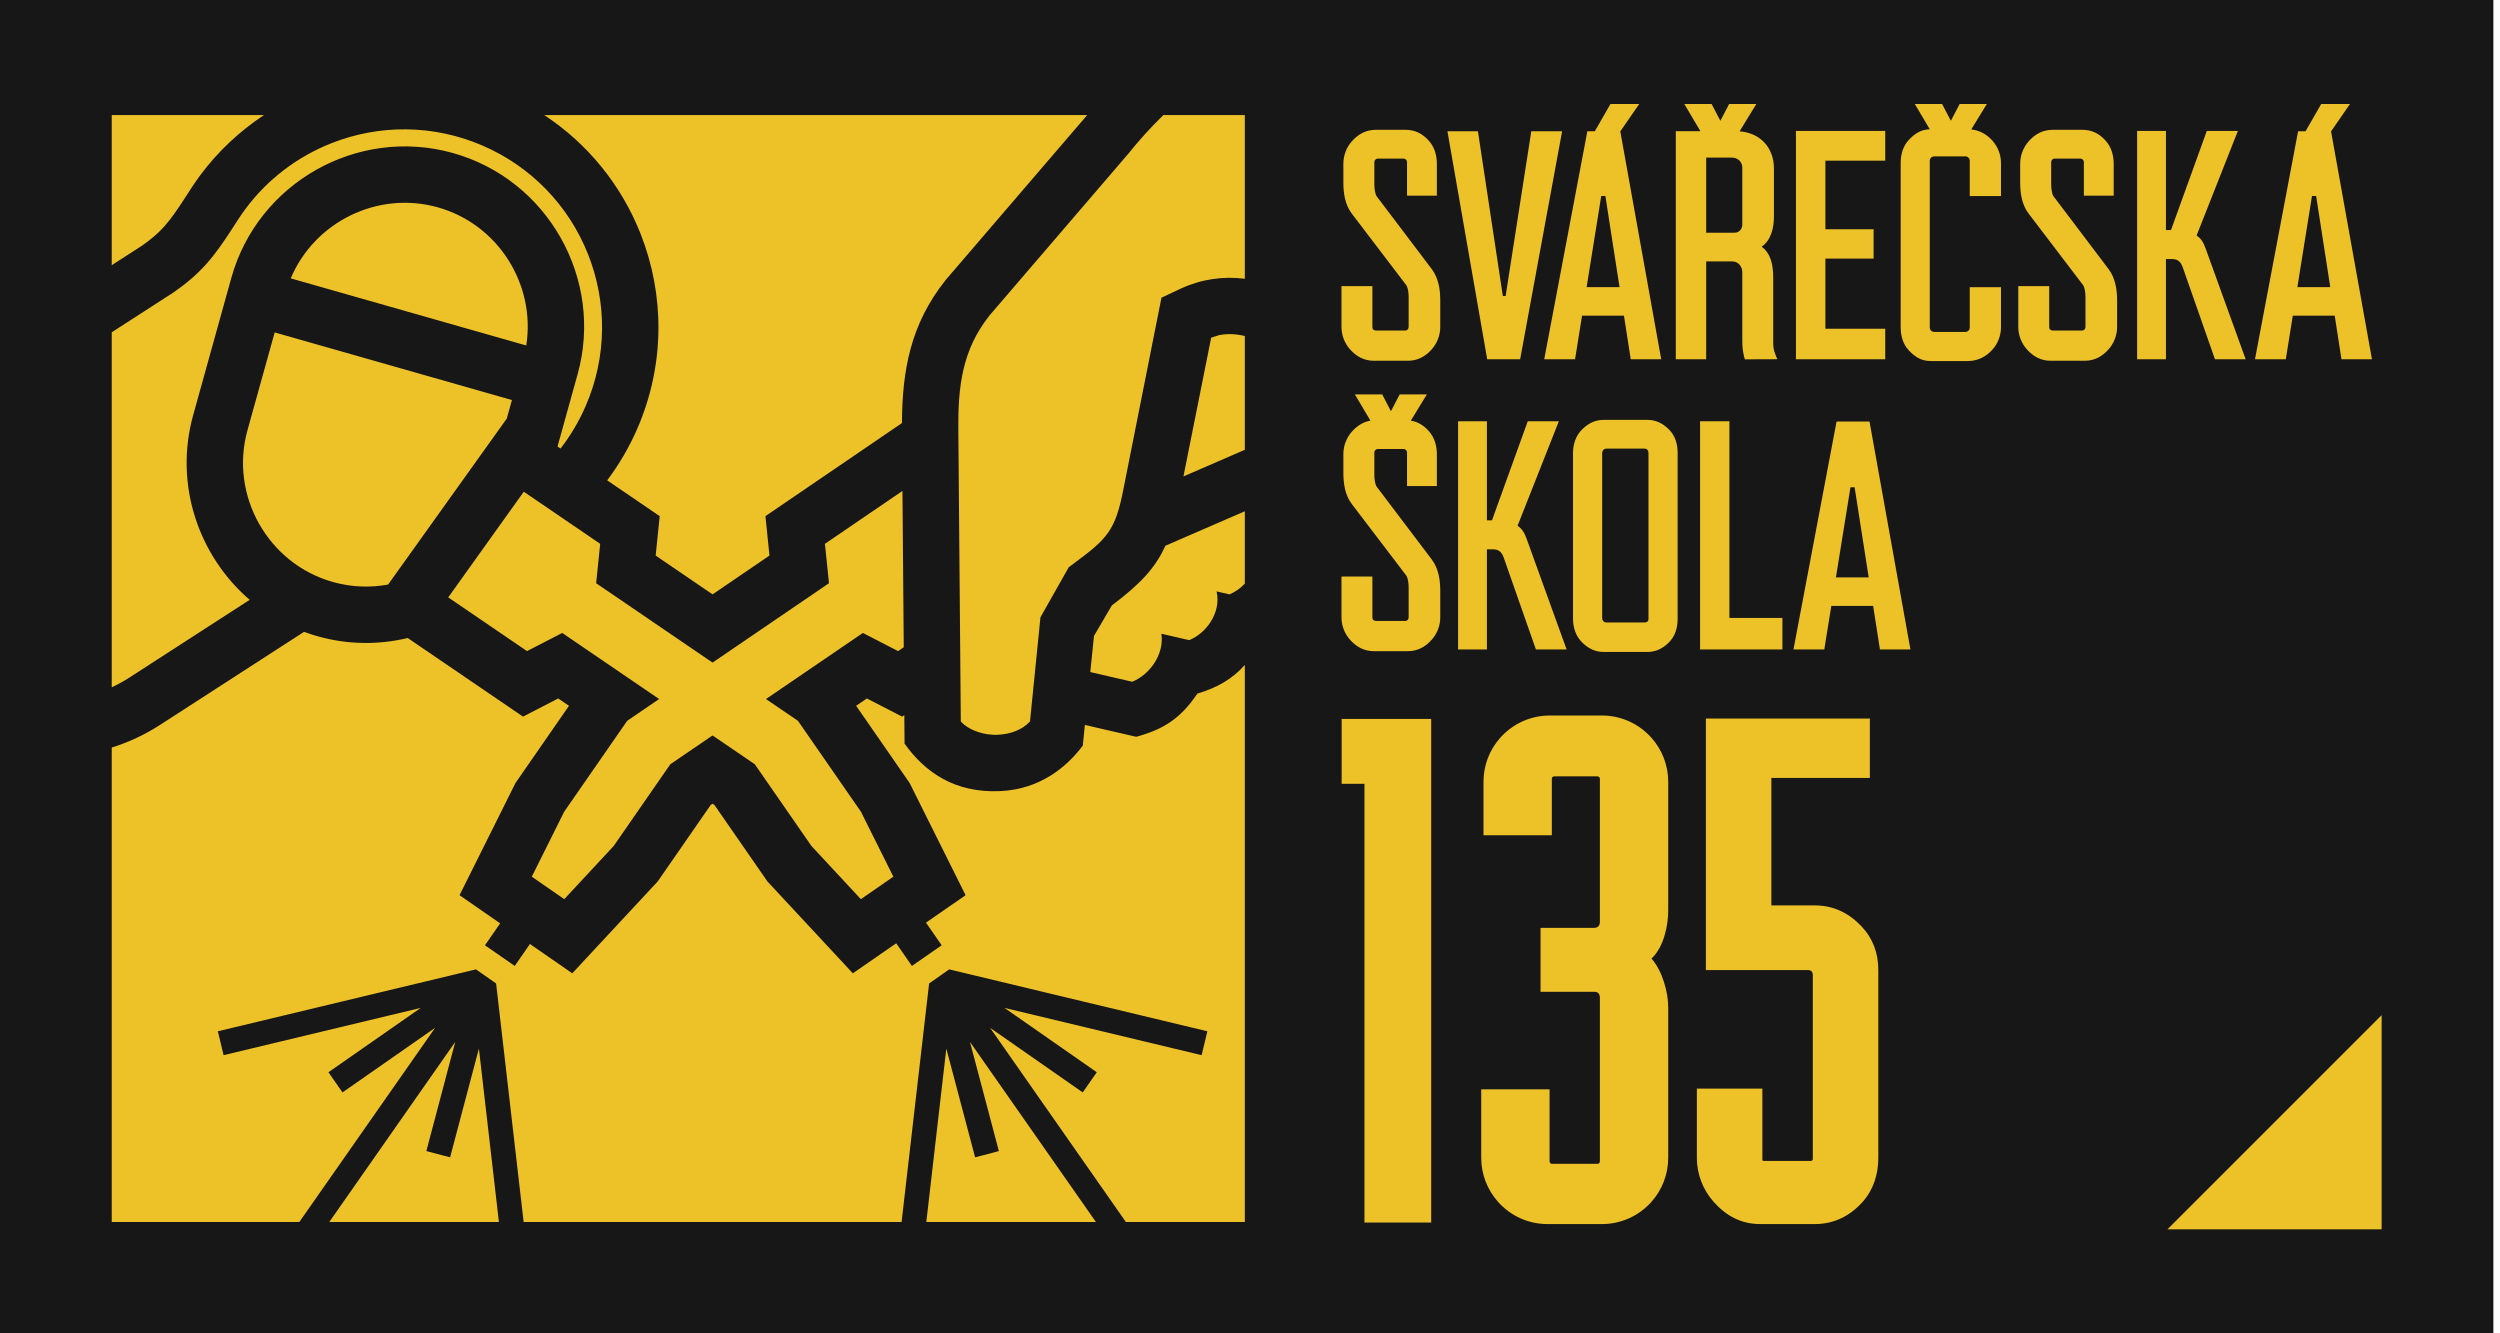 <svg xmlns="http://www.w3.org/2000/svg" width="150" height="80" fill="none" viewBox="0 0 150 80">
    <path fill="#171717" d="M0 80V0H149.602V80H0Z"/>
    <path fill="#EDC128" fill-rule="evenodd"
          d="M142.898 73.761H130.046L142.898 60.91V73.761ZM99.09 57.517C99.742 58.244 100.093 59.54 100.093 60.432V69.476C100.093 70.449 99.732 71.387 99.084 72.113C98.331 72.958 97.257 73.444 96.124 73.444H92.843C91.709 73.444 90.637 72.958 89.883 72.113C89.234 71.386 88.874 70.451 88.874 69.476V65.361H92.974V69.642C92.974 69.757 93.005 69.829 93.127 69.829H95.84C95.965 69.829 95.993 69.76 95.993 69.642V59.871C95.993 59.651 95.899 59.509 95.672 59.509H92.433V55.671H95.649C95.868 55.671 95.993 55.538 95.993 55.323V46.733C95.993 46.629 95.921 46.581 95.821 46.581H93.261C93.169 46.581 93.11 46.64 93.11 46.733V50.114H89.009V46.9C89.009 45.925 89.369 44.99 90.018 44.263C90.772 43.417 91.844 42.931 92.978 42.931H96.124C97.257 42.931 98.331 43.418 99.084 44.263C99.732 44.989 100.093 45.927 100.093 46.9V54.591C100.103 55.519 99.823 56.832 99.09 57.517ZM106.282 54.325H108.902C110.001 54.325 110.937 54.782 111.685 55.575C112.381 56.313 112.699 57.191 112.699 58.201V69.476C112.699 70.446 112.411 71.382 111.758 72.113C111.007 72.955 110.039 73.444 108.902 73.444H105.61C104.469 73.444 103.57 72.953 102.821 72.113C102.173 71.386 101.812 70.45 101.812 69.476V65.316H105.742V69.493C105.742 69.523 105.744 69.617 105.762 69.643C105.782 69.656 105.849 69.657 105.872 69.657H108.638C108.747 69.657 108.769 69.595 108.769 69.493V58.537C108.769 58.324 108.69 58.202 108.467 58.202H102.353V43.111H112.191V46.676H106.282C106.282 46.732 106.282 46.787 106.282 46.84V54.325ZM81.868 47.029L80.499 47.027V43.138H85.871V73.352H81.868V47.029ZM42.642 48.298L42.754 48.222L42.866 48.298L46.044 52.885L51.171 58.399L53.773 56.597L54.714 57.956L56.501 56.717L55.559 55.358L57.936 53.712L54.576 46.977L51.368 42.348L52.014 41.908L54.127 42.997L54.259 42.907L54.273 44.616C55.503 46.345 57.301 47.596 60.025 47.466C62.456 47.35 64.04 45.971 64.967 44.739L65.093 43.496L68.174 44.208C69.797 43.764 70.829 43.123 71.843 41.615C73.013 41.27 73.951 40.737 74.689 39.897V73.319H67.553L59.406 61.669L64.964 65.545L65.807 64.335L60.269 60.474L72.098 63.31L72.442 61.877L56.956 58.163L56.954 58.162L55.746 59.008V59.01L54.095 73.319H31.418L29.767 59.01L29.768 59.008L28.559 58.163L28.557 58.163L13.071 61.877L13.415 63.31L25.244 60.474L19.706 64.335L20.549 65.545L26.107 61.669L17.96 73.319H6.704V44.853C7.712 44.538 8.683 44.088 9.59 43.502L18.242 37.911C18.519 38.013 18.802 38.105 19.091 38.186C20.904 38.69 22.745 38.693 24.463 38.28L31.381 42.997L33.493 41.908L34.139 42.348L30.931 46.977L27.572 53.712L30.01 55.401L29.098 56.717L30.885 57.956L31.797 56.64L34.337 58.399L39.464 52.885L42.642 48.298ZM27.315 62.514L25.581 69.064L27.006 69.441L28.734 62.914L29.934 73.319H19.758L27.315 62.514ZM65.755 73.319H55.579L56.779 62.915L58.507 69.441L59.932 69.064L58.198 62.514L65.755 73.319ZM45.589 46.289L45.289 45.856L42.754 44.127L40.218 45.856L36.821 50.759L33.855 53.95L31.907 52.6L33.85 48.705L36.935 44.254L37.631 43.249L39.548 41.942L33.734 37.977L31.622 39.066L26.894 35.843L31.427 29.503L36.011 32.629L35.769 34.993L42.754 39.756L49.739 34.993L49.496 32.629L54.147 29.457L54.225 38.835L53.886 39.066L51.773 37.977L45.959 41.942L47.877 43.249L51.657 48.705L53.601 52.6L51.653 53.95L48.686 50.759L45.589 46.289ZM69.801 6.903H74.689V16.726C73.383 16.558 72.042 16.757 70.834 17.324L70.045 17.694L70.044 17.696L69.688 17.861L67.412 29.313C66.925 31.845 66.442 32.319 64.411 33.822L64.126 34.032L62.427 37.037L61.8 43.286C61.325 43.807 60.604 44.051 59.863 44.087C59.121 44.122 58.181 43.868 57.648 43.289L57.5 25.81C57.476 23.233 57.715 21.017 59.364 18.936L67.735 9.181C68.319 8.445 69.025 7.666 69.801 6.903ZM6.704 41.237V19.938L10.421 17.539C11.143 17.037 11.795 16.497 12.38 15.839C12.946 15.204 13.435 14.488 13.901 13.769C14.176 13.345 14.44 12.92 14.744 12.513C16.056 10.76 17.833 9.405 19.879 8.595C21.302 8.032 22.823 7.747 24.354 7.76C25.943 7.774 27.507 8.109 28.966 8.74C31.866 9.996 34.126 12.331 35.288 15.269C35.851 16.692 36.136 18.213 36.123 19.743C36.11 21.333 35.775 22.897 35.143 24.355C34.742 25.28 34.232 26.137 33.632 26.912L33.452 26.789L34.657 22.453C36.244 16.744 32.865 10.763 27.156 9.176C21.446 7.588 15.466 10.967 13.878 16.677L11.59 24.908C10.437 29.055 11.904 33.344 14.981 35.99L7.753 40.661C7.415 40.879 7.064 41.071 6.704 41.237ZM74.689 30.676V35.016C74.43 35.293 74.114 35.522 73.767 35.662L72.994 35.483C73.144 36.116 72.989 36.779 72.618 37.344C72.316 37.806 71.867 38.202 71.352 38.409L69.681 38.023C69.774 38.63 69.608 39.254 69.255 39.793C68.939 40.276 68.47 40.689 67.931 40.905L65.418 40.324L65.639 38.157L66.708 36.328C68.365 35.079 69.302 34.123 69.924 32.744L74.689 30.676ZM96.23 25.191H98.83C99.368 25.191 99.791 25.412 100.16 25.791C100.522 26.163 100.657 26.661 100.657 27.169V37.141C100.657 37.649 100.522 38.146 100.16 38.518C99.791 38.898 99.368 39.118 98.83 39.118H96.23C95.716 39.118 95.312 38.916 94.947 38.564C94.557 38.189 94.382 37.674 94.382 37.141V27.169C94.382 26.635 94.557 26.12 94.947 25.745C95.312 25.393 95.715 25.191 96.23 25.191ZM82.225 25.239L81.292 23.663H82.93L83.456 24.672L83.982 23.663H85.612L84.65 25.238C85.08 25.309 85.428 25.528 85.737 25.874C86.07 26.248 86.211 26.749 86.211 27.243V29.165H84.422V27.14C84.422 27.04 84.322 26.94 84.222 26.94H82.662C82.558 26.94 82.461 27.037 82.461 27.14V28.491C82.461 28.679 82.493 29.056 82.605 29.207L85.913 33.578C86.317 34.127 86.416 34.798 86.416 35.463V37.04C86.416 37.536 86.23 38.019 85.9 38.388C85.519 38.816 85.054 39.07 84.472 39.07H82.432C81.85 39.07 81.387 38.817 81.005 38.389C80.673 38.017 80.489 37.538 80.489 37.04V34.592H82.343V37.034C82.343 37.176 82.422 37.256 82.565 37.256H84.319C84.442 37.256 84.519 37.151 84.519 37.034V35.234C84.519 35.042 84.487 34.695 84.376 34.532L81.103 30.234C80.693 29.687 80.602 29.011 80.602 28.346V27.243C80.602 26.746 80.787 26.265 81.117 25.894C81.427 25.547 81.789 25.315 82.225 25.239ZM109.879 36.357L109.457 38.969H107.608L110.195 25.29H112.17L114.626 38.969H112.797L112.389 36.357H109.879ZM103.765 37.075H106.945V38.969H102.003V25.274H103.765V37.075ZM89.215 31.22H89.519L91.666 25.274H93.531L91.053 31.548C91.337 31.732 91.477 31.987 91.614 32.374L93.997 38.969H92.155L90.241 33.507C90.136 33.208 89.999 32.969 89.612 32.959L89.215 32.958V38.969H87.485V25.274H89.215V31.22ZM96.359 26.916L96.357 26.917C96.222 26.937 96.13 27.041 96.13 27.178V37.088C96.13 37.224 96.221 37.33 96.356 37.349L96.358 37.349H98.669C98.813 37.349 98.909 37.282 98.909 37.131V27.178C98.909 27.032 98.821 26.916 98.669 26.916H96.359ZM32.654 6.903H65.226L65.127 7.026L56.754 16.783L56.713 16.835C54.643 19.446 54.133 22.194 54.117 25.384L45.926 30.969L46.168 33.334L42.754 35.662L39.34 33.334L39.582 30.969L36.431 28.82C37.15 27.866 37.761 26.821 38.247 25.7C39.058 23.827 39.489 21.813 39.506 19.772C39.523 17.807 39.157 15.852 38.434 14.024C37.272 11.086 35.25 8.614 32.654 6.903ZM16.481 19.945L14.849 25.814C13.762 29.727 16.084 33.839 19.997 34.927C21.102 35.233 22.222 35.269 23.286 35.073L30.405 25.117L30.716 24.002L16.481 19.945ZM112.122 34.645H110.155L111.028 29.237L111.277 29.236L112.122 34.645ZM74.689 20.162V26.988L71.007 28.586L72.671 20.26L73.16 20.104C73.674 20.012 74.195 20.035 74.689 20.162ZM115.786 7.756L114.889 6.24H116.526L117.052 7.248L117.578 6.24H119.209L118.276 7.766C118.772 7.817 119.204 8.057 119.543 8.436C119.874 8.808 120.059 9.287 120.059 9.785V11.762H118.185V9.648C118.185 9.499 118.069 9.383 117.92 9.383H116.05C115.906 9.383 115.785 9.504 115.785 9.648V19.65C115.785 19.794 115.906 19.915 116.05 19.915H117.92C118.069 19.915 118.185 19.799 118.185 19.65V17.232H120.059V19.632C120.059 20.13 119.874 20.609 119.543 20.981C119.159 21.411 118.653 21.662 118.072 21.662H115.847C115.281 21.662 114.907 21.423 114.53 21.022C114.172 20.642 114.041 20.143 114.041 19.632V9.785C114.041 9.274 114.172 8.775 114.53 8.395C114.893 8.009 115.254 7.773 115.786 7.756ZM124.986 17.108L121.713 12.81C121.303 12.264 121.211 11.587 121.211 10.922V9.819C121.211 9.322 121.397 8.841 121.727 8.47C122.109 8.042 122.573 7.789 123.155 7.789H124.943C125.523 7.789 125.965 8.022 126.347 8.45C126.68 8.824 126.821 9.325 126.821 9.819V11.741H125.032V9.717C125.032 9.616 124.932 9.516 124.832 9.516H123.272C123.168 9.516 123.071 9.613 123.071 9.717V11.067C123.071 11.255 123.103 11.632 123.215 11.783L126.523 16.155C126.927 16.703 127.026 17.375 127.026 18.039V19.616C127.026 20.112 126.84 20.595 126.51 20.965C126.128 21.393 125.664 21.646 125.082 21.646H123.042C122.459 21.646 121.996 21.393 121.615 20.965C121.283 20.593 121.098 20.114 121.098 19.616V17.169H122.952V19.61C122.952 19.753 123.032 19.832 123.175 19.832H124.928C125.052 19.832 125.129 19.727 125.129 19.61V17.811C125.129 17.618 125.097 17.272 124.986 17.108ZM84.376 17.108L81.103 12.81C80.693 12.264 80.602 11.587 80.602 10.922V9.819C80.602 9.322 80.787 8.841 81.117 8.47C81.499 8.042 81.963 7.789 82.545 7.789H84.333C84.913 7.789 85.355 8.022 85.737 8.45C86.07 8.824 86.211 9.325 86.211 9.819V11.741H84.422V9.717C84.422 9.616 84.322 9.516 84.222 9.516H82.662C82.558 9.516 82.461 9.613 82.461 9.717V11.067C82.461 11.255 82.493 11.632 82.605 11.783L85.913 16.155C86.317 16.703 86.416 17.375 86.416 18.039V19.616C86.416 20.112 86.23 20.595 85.9 20.965C85.519 21.393 85.054 21.646 84.472 21.646H82.432C81.85 21.646 81.387 21.393 81.005 20.965C80.673 20.593 80.489 20.114 80.489 19.616V17.169H82.343V19.61C82.343 19.753 82.422 19.832 82.565 19.832H84.319C84.442 19.832 84.519 19.727 84.519 19.61V17.811C84.519 17.618 84.487 17.272 84.376 17.108ZM102.024 7.87L101.059 6.24H102.696L103.222 7.248L103.748 6.24H105.379L104.377 7.879C105.6 7.978 106.436 8.832 106.436 10.119V12.956C106.444 13.658 106.264 14.417 105.697 14.804C106.254 15.194 106.393 15.924 106.393 16.638V20.596C106.393 20.824 106.432 21.042 106.517 21.253L106.637 21.553L104.688 21.56L104.645 21.395C104.567 21.099 104.538 20.768 104.538 20.462V16.333C104.538 16.001 104.305 15.685 103.941 15.685H102.37V21.554H100.548V7.87H102.024ZM129.957 13.804H130.26L132.408 7.858H134.273L131.795 14.132C132.079 14.317 132.219 14.571 132.355 14.958L134.739 21.554H132.897L130.983 16.092C130.878 15.792 130.741 15.553 130.354 15.543H129.957V21.554H128.227V7.858H129.957V13.804ZM90.17 17.76L90.338 17.759L91.878 7.875H93.727L91.209 21.554H89.232L86.846 7.875H88.675L90.17 17.76ZM139.863 7.883L142.317 21.554H140.488L140.083 18.941H137.567L137.148 21.554H135.299L137.886 7.875H138.334L139.273 6.24H140.998L139.863 7.883ZM109.524 9.639V13.757H112.416V15.515H109.524V19.724H113.114V21.554H107.756V7.858H113.114V9.639H109.524ZM97.218 7.883L99.672 21.554H97.844L97.438 18.941H94.922L94.503 21.554H92.654L95.241 7.875H95.689L96.628 6.24H98.353L97.218 7.883ZM26.25 12.435C22.64 11.431 18.862 13.33 17.444 16.702L31.575 20.729C32.154 17.077 29.891 13.447 26.25 12.435ZM139.817 17.229H137.842L138.719 11.76L138.968 11.759L139.817 17.229ZM97.172 17.229H95.197L96.074 11.76L96.323 11.759L97.172 17.229ZM6.704 6.903H15.841C14.382 7.865 13.092 9.075 12.035 10.486C11.686 10.953 11.379 11.44 11.062 11.928C10.694 12.495 10.304 13.084 9.854 13.59C9.465 14.027 9.015 14.394 8.536 14.729L6.704 15.912V6.903ZM102.37 9.458V13.963L104.061 13.963C104.338 13.971 104.538 13.75 104.538 13.479V10.045C104.538 9.717 104.262 9.458 103.938 9.458H102.37Z"
          clip-rule="evenodd"/>
</svg>